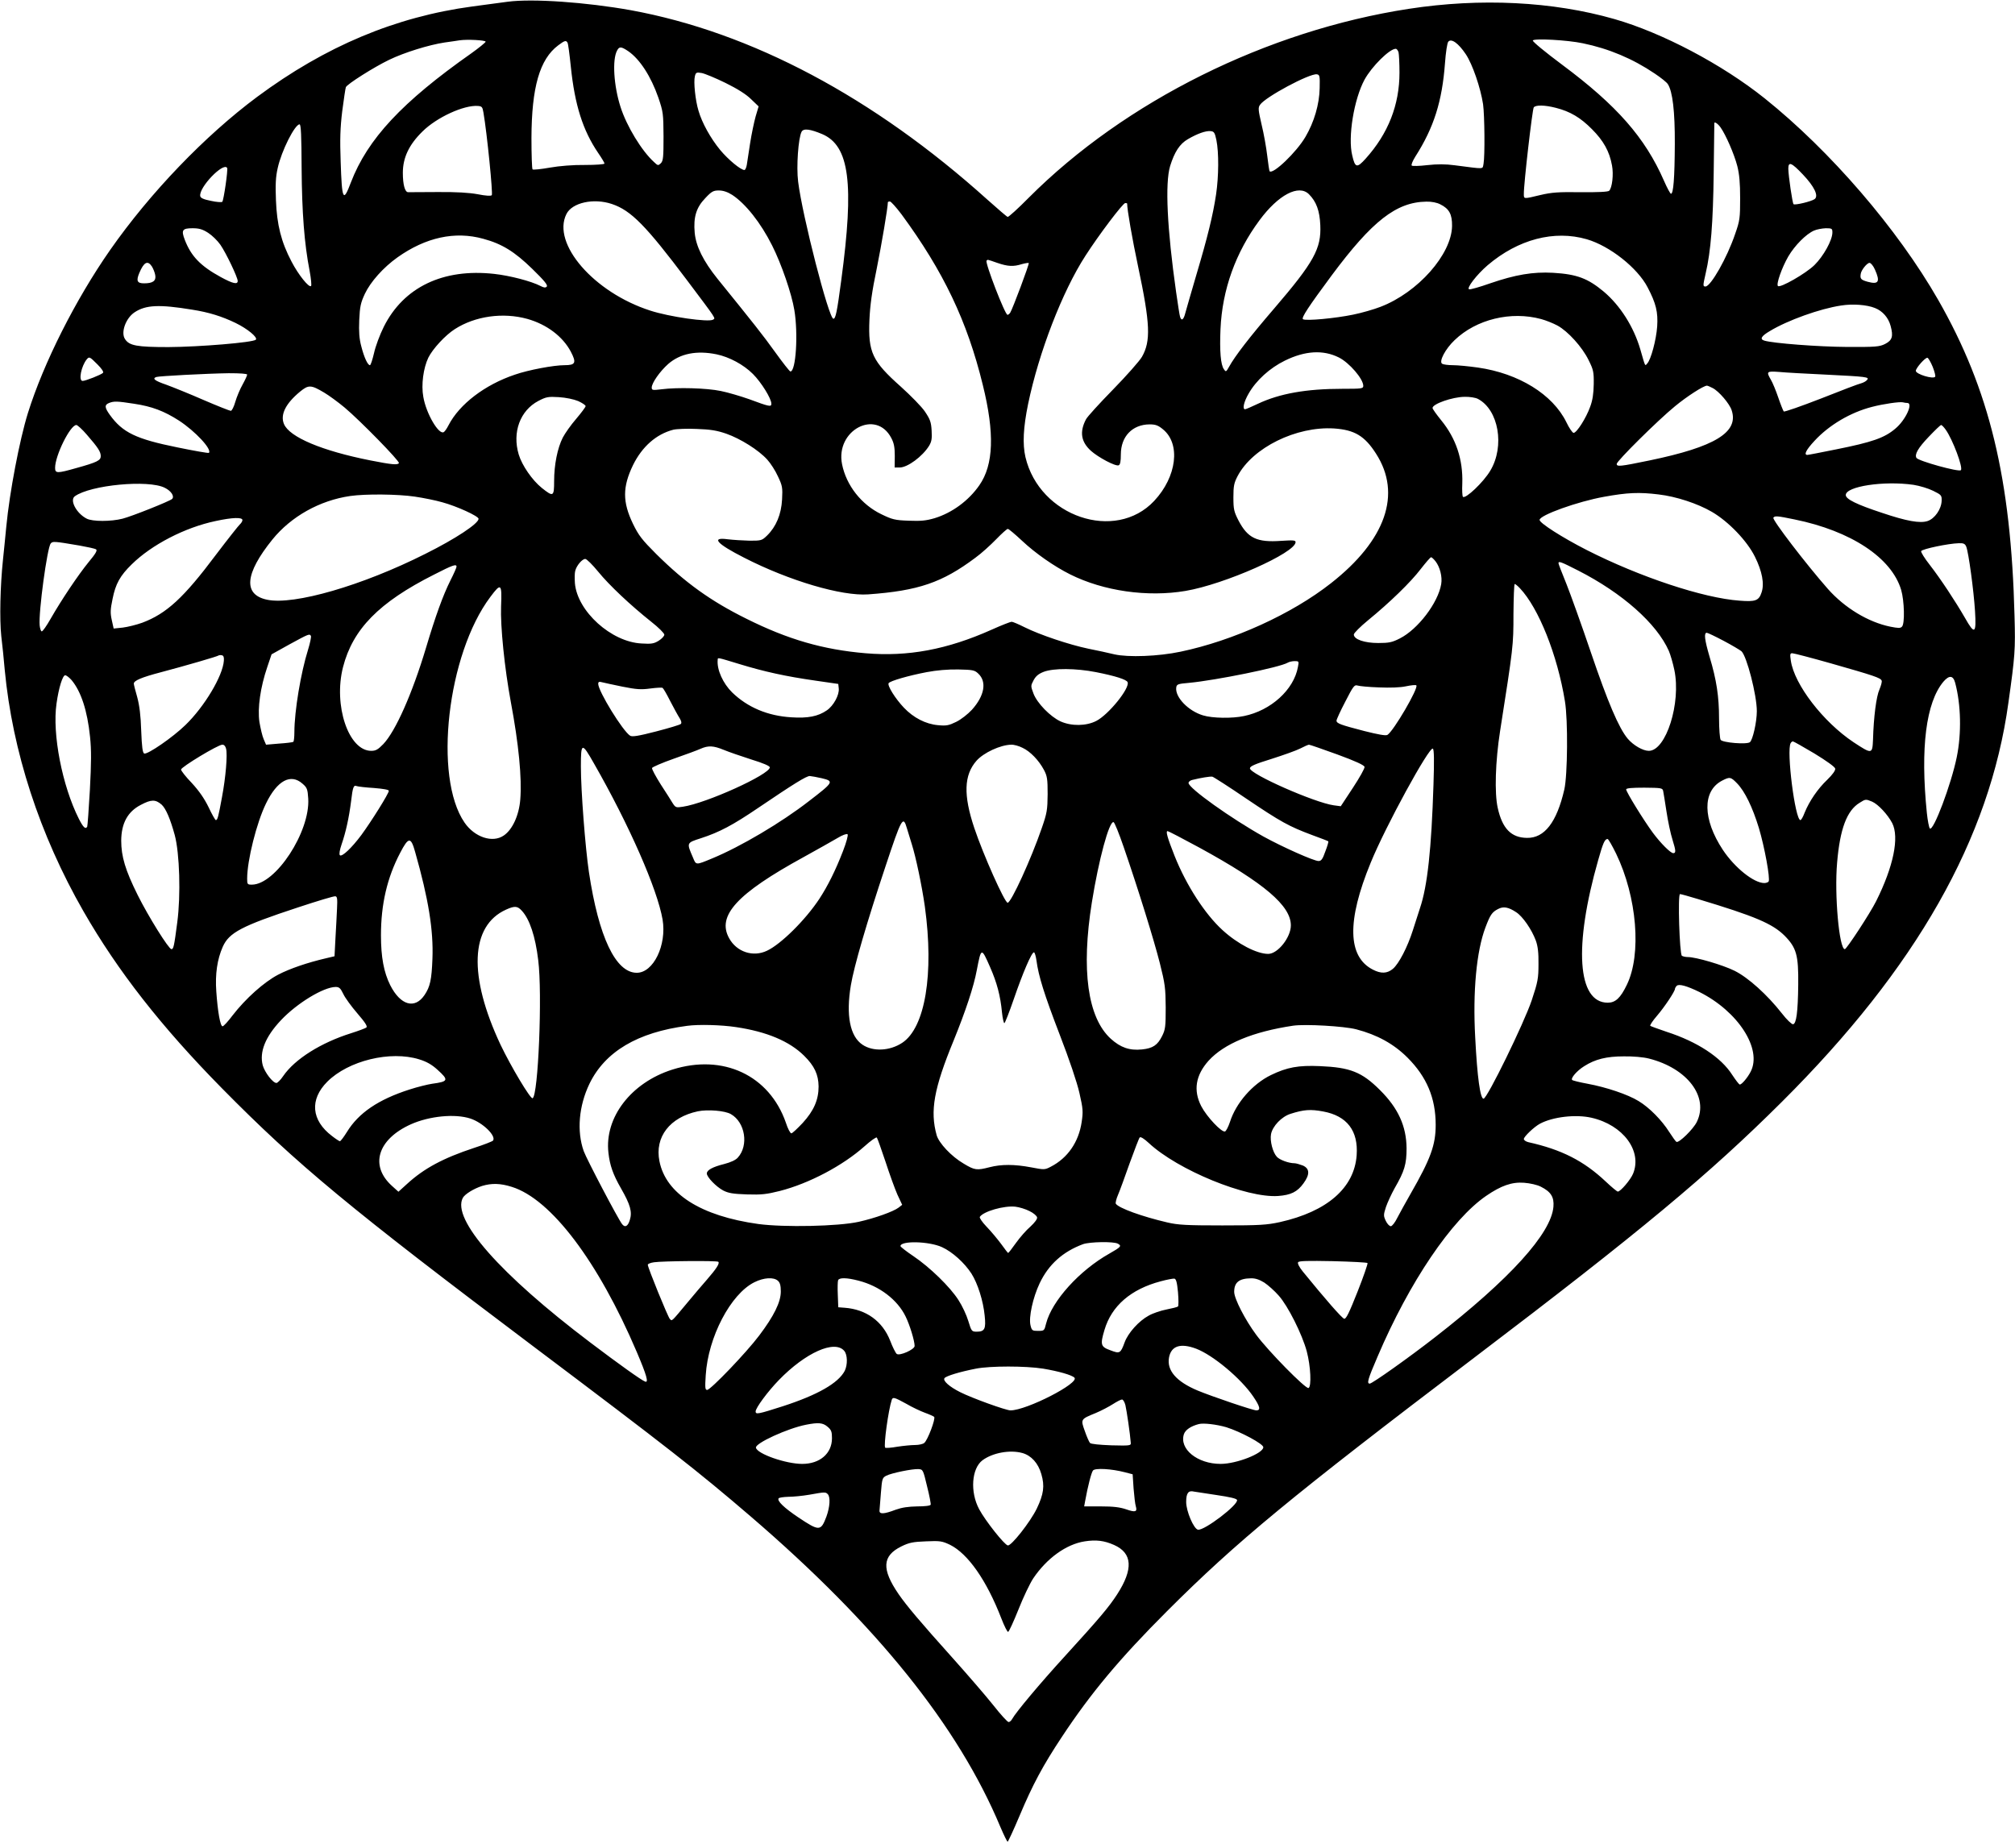 <?xml version="1.0" standalone="no"?>
<!DOCTYPE svg PUBLIC "-//W3C//DTD SVG 20010904//EN"
 "http://www.w3.org/TR/2001/REC-SVG-20010904/DTD/svg10.dtd">
<svg version="1.0" xmlns="http://www.w3.org/2000/svg"
 width="1280pt" height="1174pt" viewBox="0 0 1280 1174"
 preserveAspectRatio="xMidYMid meet">
<g transform="translate(0,1174) scale(0.1,-0.1)"
fill="#000000" stroke="none">
<path d="M3225 11729 c-38 -5 -139 -19 -224 -30 -490 -66 -934 -253 -1367
-574 -332 -247 -680 -609 -935 -974 -219 -314 -422 -716 -522 -1036 -53 -171
-116 -501 -137 -720 -6 -66 -16 -160 -21 -210 -18 -171 -22 -378 -11 -485 7
-58 17 -154 22 -215 49 -518 222 -1049 500 -1534 218 -380 495 -734 880 -1125
478 -485 815 -764 1980 -1641 849 -639 1041 -789 1380 -1080 798 -686 1317
-1330 1585 -1972 22 -51 42 -93 46 -93 3 0 37 73 75 163 84 200 149 321 269
502 184 279 369 500 669 800 442 442 789 728 1951 1610 1054 800 1490 1163
1955 1626 853 850 1319 1670 1438 2534 42 298 45 337 39 550 -22 874 -159
1440 -485 2010 -259 452 -686 947 -1102 1280 -270 216 -651 417 -955 504 -391
112 -850 135 -1305 65 -900 -138 -1803 -587 -2415 -1200 -68 -69 -129 -124
-134 -122 -5 1 -63 51 -128 109 -724 652 -1501 1064 -2265 1204 -284 51 -625
75 -783 54z m-140 -254 c-1 -5 -41 -38 -90 -73 -441 -310 -660 -545 -766 -821
-49 -130 -57 -114 -65 133 -5 140 -3 213 10 320 10 76 20 144 23 152 7 19 179
128 275 174 97 47 253 95 352 110 39 5 82 12 96 14 48 7 165 1 165 -9z m6226
-79 c43 -64 94 -214 110 -318 10 -73 12 -330 3 -378 -8 -37 14 -35 -183 -10
-58 8 -111 8 -174 1 -50 -6 -95 -7 -99 -3 -5 5 6 30 22 56 119 186 171 353
189 594 5 69 14 129 21 137 19 23 64 -9 111 -79z m744 69 c165 -34 317 -98
456 -192 39 -26 77 -56 84 -68 30 -47 45 -173 44 -379 -1 -218 -9 -316 -24
-317 -5 0 -25 37 -45 83 -120 274 -299 478 -647 737 -106 79 -190 148 -186
154 9 14 219 3 318 -18z m-6450 4 c4 -5 13 -74 21 -152 25 -243 76 -405 174
-549 22 -32 40 -62 40 -67 0 -5 -55 -9 -123 -9 -75 1 -163 -6 -225 -17 -56
-10 -105 -15 -109 -11 -4 4 -7 94 -7 199 1 322 52 501 170 589 41 31 50 33 59
17z m387 -55 c73 -51 143 -159 190 -294 31 -91 32 -102 33 -247 0 -131 -2
-155 -17 -170 -17 -16 -19 -16 -44 8 -78 71 -173 227 -212 349 -43 133 -54
301 -22 359 14 27 26 26 72 -5z m4892 -6 c3 -13 6 -71 6 -129 0 -205 -71 -387
-215 -547 -55 -61 -67 -59 -85 20 -29 117 11 358 78 482 46 84 159 196 198
196 7 0 14 -10 18 -22z m-4275 -195 c75 -37 131 -72 162 -103 l48 -46 -19 -64
c-10 -36 -26 -112 -35 -170 -9 -58 -18 -120 -21 -137 -3 -18 -10 -33 -15 -33
-24 0 -103 66 -154 127 -61 74 -116 173 -138 250 -20 65 -32 183 -23 218 6 25
10 27 44 21 20 -4 88 -32 151 -63z m3774 -33 c-2 -103 -35 -215 -90 -309 -57
-98 -207 -241 -228 -219 -2 2 -9 46 -15 98 -6 52 -22 142 -36 199 -21 91 -23
107 -10 125 32 49 314 200 361 194 18 -3 20 -10 18 -88z m-5312 -155 c23 -133
61 -517 53 -525 -6 -6 -39 -4 -89 6 -55 10 -135 15 -255 14 -96 -1 -181 -1
-188 -1 -20 1 -33 49 -33 123 0 96 39 179 125 263 91 90 262 168 351 162 26
-2 30 -6 36 -42z m6812 30 c91 -23 157 -62 230 -136 73 -73 111 -141 127 -230
11 -57 1 -142 -18 -161 -7 -7 -74 -10 -181 -9 -141 2 -184 -1 -256 -18 -108
-26 -105 -26 -105 7 -1 62 54 538 63 550 13 16 70 15 140 -3z m1047 -125 c33
-47 86 -168 106 -245 13 -52 18 -106 18 -205 0 -125 -2 -142 -32 -227 -51
-151 -155 -333 -188 -333 -17 0 -17 4 1 83 33 141 47 321 51 637 2 173 4 316
4 318 1 11 23 -4 40 -28z m-9014 -258 c2 -282 17 -480 51 -654 9 -49 13 -91 9
-95 -13 -13 -81 72 -124 155 -66 125 -93 235 -99 388 -4 101 -2 149 11 206 24
110 109 278 139 278 9 0 12 -72 13 -278z m3307 216 c173 -74 204 -312 121
-928 -27 -204 -36 -245 -50 -245 -29 0 -197 652 -224 871 -12 95 1 277 22 317
12 23 55 17 131 -15z m2504 -38 c16 -79 15 -229 -2 -345 -20 -132 -53 -268
-125 -510 -32 -110 -64 -219 -70 -242 -11 -45 -25 -55 -34 -25 -3 9 -14 80
-25 157 -57 401 -71 691 -38 800 28 90 61 141 113 171 60 35 113 54 144 51 22
-2 27 -9 37 -57z m3726 -219 c73 -77 101 -136 74 -156 -21 -15 -125 -40 -134
-32 -7 8 -32 177 -33 225 0 48 20 40 93 -37z m-10010 42 c6 -11 -22 -206 -31
-215 -4 -4 -37 -2 -72 6 -46 9 -66 18 -68 30 -11 54 148 219 171 179z m3208
-171 c84 -55 181 -176 254 -322 59 -117 124 -306 141 -410 25 -150 10 -390
-25 -390 -5 0 -48 55 -97 123 -79 110 -134 179 -367 467 -89 111 -136 205
-144 291 -9 100 10 161 67 220 40 43 52 49 86 49 27 0 55 -9 85 -28z m3664 4
c47 -47 68 -105 72 -196 7 -149 -40 -235 -294 -531 -154 -179 -249 -302 -286
-370 -18 -32 -20 -33 -32 -15 -21 28 -28 116 -22 255 11 251 96 487 248 692
119 161 249 230 314 165z m-4428 -62 c122 -41 216 -137 477 -484 193 -257 182
-240 165 -251 -29 -17 -277 18 -399 58 -357 115 -626 425 -532 613 36 73 173
103 289 64z m1840 -66 c266 -362 417 -678 516 -1083 76 -307 69 -508 -22 -638
-68 -98 -173 -175 -284 -209 -55 -16 -87 -19 -165 -16 -87 3 -105 8 -173 41
-127 61 -223 183 -250 318 -43 215 216 353 313 166 17 -32 22 -59 22 -114 l-1
-73 32 0 c50 0 145 70 187 138 16 27 19 45 16 97 -3 54 -10 72 -43 121 -21 31
-90 101 -152 157 -182 162 -209 218 -200 426 4 91 16 180 46 323 31 154 71
390 71 423 0 3 6 5 13 5 7 0 40 -37 74 -82z m3422 64 c57 -28 76 -64 75 -138
-3 -180 -217 -422 -454 -513 -41 -16 -120 -39 -175 -50 -111 -23 -299 -41
-318 -29 -12 8 33 77 182 278 258 347 411 466 601 469 34 1 68 -6 89 -17z
m-1989 5 c0 -39 32 -223 70 -402 77 -363 81 -472 24 -572 -15 -26 -98 -120
-184 -208 -86 -88 -164 -173 -172 -190 -41 -79 -31 -142 32 -199 47 -42 156
-100 176 -92 10 4 14 24 14 69 0 114 73 190 182 191 38 0 55 -6 85 -31 114
-92 89 -301 -55 -455 -247 -264 -729 -100 -818 278 -19 83 -14 187 17 338 68
327 217 714 364 941 84 131 238 335 253 335 6 0 12 -1 12 -3z m-5838 -186 c25
-16 60 -50 78 -76 36 -52 110 -207 110 -230 0 -24 -31 -17 -108 25 -128 70
-188 132 -228 236 -24 62 -16 74 49 74 41 0 63 -6 99 -29z m10318 2 c0 -49
-57 -151 -114 -207 -55 -54 -218 -147 -232 -133 -12 12 25 117 66 188 42 71
113 142 163 164 18 8 51 14 75 15 39 0 42 -2 42 -27z m-8570 -40 c119 -32 199
-82 310 -190 77 -75 102 -105 93 -114 -8 -8 -18 -7 -39 4 -60 31 -195 66 -295
77 -324 36 -575 -84 -701 -336 -25 -50 -53 -125 -62 -167 -10 -42 -21 -77 -26
-77 -14 0 -37 49 -55 120 -13 48 -16 92 -13 166 4 87 9 110 36 168 36 76 117
167 207 231 179 127 365 168 545 118z m7010 -3 c147 -43 322 -182 386 -305 54
-103 67 -158 61 -249 -6 -86 -40 -211 -63 -235 -15 -17 -11 -26 -44 89 -42
144 -128 279 -232 367 -102 85 -171 111 -323 120 -127 7 -239 -12 -399 -67
-65 -23 -125 -40 -133 -38 -21 4 46 92 117 153 194 165 423 225 630 165z
m-3745 -150 c67 -23 102 -25 156 -8 22 6 41 9 44 7 5 -5 -103 -293 -118 -316
-5 -7 -12 -13 -17 -13 -16 0 -144 332 -133 344 8 8 1 9 68 -14z m-5370 -23 c8
-13 18 -37 21 -54 7 -37 -14 -53 -71 -53 -44 0 -51 16 -30 66 29 69 53 82 80
41z m10945 -19 c35 -78 24 -97 -46 -78 -43 12 -49 19 -44 50 3 24 40 70 56 70
8 0 24 -19 34 -42z m1 -245 c48 -19 85 -61 99 -114 18 -66 10 -91 -35 -114
-36 -18 -59 -20 -245 -19 -179 1 -466 23 -522 40 -31 9 -20 29 35 61 112 68
318 142 452 162 74 12 165 5 216 -16z m-10692 -10 c109 -17 191 -43 278 -85
76 -37 142 -92 128 -106 -17 -18 -362 -46 -555 -47 -201 0 -249 9 -276 51 -28
42 5 133 61 170 71 47 156 51 364 17z m2131 -59 c124 -35 225 -112 276 -208
37 -71 30 -86 -40 -86 -68 0 -229 -30 -315 -60 -191 -64 -353 -188 -422 -322
-10 -20 -24 -40 -30 -43 -31 -20 -112 117 -130 224 -14 76 0 182 32 249 28 56
107 142 168 181 129 83 306 108 461 65z m6440 -1 c30 -8 77 -27 103 -41 67
-36 158 -137 198 -219 31 -62 34 -76 33 -153 -1 -60 -7 -103 -23 -145 -25 -70
-85 -165 -105 -165 -7 0 -28 30 -46 68 -87 177 -303 310 -562 347 -56 8 -128
15 -158 15 -30 0 -61 4 -69 9 -22 14 20 94 79 150 138 133 359 186 550 134z
m-1285 -244 c66 -33 155 -136 155 -180 0 -18 -10 -19 -132 -19 -230 0 -399
-30 -537 -95 -40 -19 -77 -35 -82 -35 -18 0 -8 47 23 100 48 84 134 162 230
209 128 63 243 70 343 20z m-3953 20 c81 -17 171 -65 231 -125 53 -53 117
-156 117 -189 0 -21 -12 -19 -141 29 -54 19 -135 43 -180 52 -91 19 -276 24
-376 11 -58 -7 -63 -6 -63 11 0 29 52 103 105 150 76 66 180 87 307 61z
m-3933 -64 c28 -28 41 -48 35 -54 -12 -12 -111 -51 -129 -51 -28 0 -9 94 26
137 16 19 19 17 68 -32z m11658 -15 c12 -30 19 -58 16 -63 -11 -18 -123 16
-123 37 0 18 61 87 74 83 6 -2 21 -28 33 -57z m-677 -50 c259 -13 277 -15 260
-34 -6 -8 -23 -17 -37 -21 -15 -3 -130 -47 -256 -97 -126 -49 -232 -86 -236
-82 -4 5 -20 45 -35 89 -15 44 -36 95 -47 113 -30 52 -27 55 54 49 39 -4 173
-11 297 -17z m-10030 0 c0 -6 -13 -34 -29 -63 -16 -28 -37 -78 -46 -109 -9
-32 -22 -58 -29 -58 -6 0 -85 31 -173 69 -89 39 -196 82 -237 97 -73 25 -91
39 -63 49 17 6 320 22 460 24 73 0 117 -3 117 -9z m489 -114 c29 -17 88 -60
130 -95 100 -84 352 -342 345 -353 -8 -13 -44 -10 -181 17 -308 61 -514 148
-549 231 -25 59 10 130 102 206 54 44 69 44 153 -6z m8820 29 c40 -20 108
-100 121 -141 47 -140 -106 -233 -521 -319 -189 -39 -209 -41 -209 -22 0 18
261 277 370 366 75 62 180 130 203 131 4 0 21 -7 36 -15z m-7206 -83 c26 -12
47 -26 47 -32 0 -6 -27 -42 -60 -81 -33 -38 -71 -92 -85 -119 -34 -67 -55
-173 -55 -276 0 -100 -5 -102 -78 -44 -61 49 -126 143 -147 213 -42 141 9 279
125 340 50 26 62 28 130 24 45 -3 94 -13 123 -25z m5715 14 c132 -69 172 -301
79 -456 -43 -73 -158 -182 -174 -166 -4 4 -6 42 -4 84 5 153 -40 287 -134 402
-30 37 -55 72 -55 78 0 26 126 70 203 71 32 1 70 -5 85 -13z m-8536 -31 c113
-17 190 -46 285 -107 104 -68 211 -183 190 -205 -3 -3 -94 13 -201 35 -262 53
-347 94 -428 206 -34 47 -35 64 -5 76 31 12 49 12 159 -5z m11264 5 c39 0 -11
-109 -76 -163 -69 -59 -147 -86 -377 -132 -94 -19 -176 -35 -182 -35 -24 0 -8
32 45 89 93 101 229 181 365 216 72 19 178 34 197 29 8 -2 20 -4 28 -4z
m-11564 -202 c72 -83 88 -108 88 -136 0 -27 -23 -39 -157 -76 -120 -34 -133
-34 -133 2 0 78 96 272 135 272 7 0 38 -28 67 -62z m11808 32 c44 -62 112
-242 96 -257 -13 -13 -269 58 -282 78 -13 22 10 63 78 134 39 41 74 75 79 75
4 0 17 -13 29 -30z m-7747 -25 c91 -32 206 -104 261 -165 21 -23 52 -71 68
-107 28 -59 30 -71 26 -146 -5 -95 -38 -173 -95 -229 -33 -32 -37 -33 -111
-33 -42 1 -105 5 -139 9 -109 15 -71 -28 104 -117 287 -147 620 -245 788 -233
319 23 470 75 680 232 39 28 98 82 133 118 35 36 68 66 74 66 6 0 46 -34 90
-75 85 -80 204 -163 306 -214 212 -106 491 -146 733 -105 248 42 699 242 699
310 0 12 -15 13 -92 8 -154 -11 -212 17 -271 130 -28 55 -32 70 -32 146 0 73
4 92 27 136 95 180 372 317 613 302 129 -9 194 -47 266 -160 165 -256 62 -550
-286 -823 -249 -196 -621 -365 -955 -435 -141 -30 -333 -37 -421 -17 -36 9
-111 25 -166 36 -120 25 -308 88 -404 136 -38 19 -75 35 -83 35 -7 0 -64 -22
-126 -50 -284 -127 -533 -173 -802 -150 -269 23 -492 87 -758 220 -224 111
-386 227 -571 410 -91 91 -112 118 -148 192 -67 139 -67 234 0 373 58 118 148
197 256 225 21 5 88 8 148 5 86 -3 127 -9 188 -30z m-3566 -344 c41 -20 63
-55 46 -71 -15 -14 -255 -110 -314 -125 -74 -19 -191 -19 -228 0 -65 33 -110
117 -76 142 99 72 468 107 572 54z m11108 19 c39 -6 95 -23 125 -38 53 -26 55
-29 54 -64 -2 -53 -44 -113 -89 -128 -48 -16 -133 -1 -290 52 -161 53 -230 87
-230 113 0 55 241 92 430 65z m-1620 -61 c113 -13 249 -58 340 -111 106 -62
223 -184 273 -285 46 -93 61 -172 42 -227 -17 -52 -39 -60 -139 -52 -230 16
-636 151 -972 322 -153 78 -299 171 -299 191 0 30 242 117 410 147 149 27 222
30 345 15z m-7900 -14 c55 -8 134 -24 175 -36 92 -25 230 -88 230 -105 0 -30
-146 -127 -339 -223 -399 -201 -834 -327 -1004 -291 -154 32 -142 165 33 382
119 147 301 249 495 277 97 14 303 12 410 -4z m8765 -145 c358 -73 616 -243
677 -448 20 -69 24 -215 5 -233 -10 -11 -24 -10 -75 0 -140 29 -289 119 -396
240 -139 158 -354 439 -346 452 9 13 24 12 135 -11z m-9860 -4 c0 -7 -7 -19
-16 -27 -8 -7 -77 -94 -152 -193 -205 -274 -314 -374 -468 -432 -36 -13 -92
-27 -124 -31 l-58 -6 -12 54 c-10 45 -9 67 5 134 19 96 48 148 122 220 126
124 337 234 533 275 106 23 170 25 170 6z m-1034 -162 c50 -9 97 -19 104 -24
10 -6 -2 -27 -47 -81 -66 -81 -171 -237 -242 -361 -25 -44 -50 -80 -56 -79 -5
0 -11 18 -13 38 -8 84 48 494 70 520 12 15 20 15 184 -13z m11984 -6 c15 -36
48 -281 56 -410 9 -145 -2 -153 -64 -43 -60 104 -154 247 -224 337 -33 42 -57
81 -54 87 9 14 171 48 239 50 30 1 39 -3 47 -21z m-3371 -94 c28 -36 44 -98
36 -145 -20 -119 -148 -287 -263 -345 -49 -25 -69 -29 -137 -29 -87 0 -155 23
-155 54 0 9 41 50 91 91 138 113 270 241 334 325 32 41 61 75 66 75 4 0 17
-12 28 -26z m-5319 -66 c70 -86 205 -213 337 -318 46 -36 83 -73 83 -82 0 -9
-16 -26 -35 -38 -30 -19 -47 -22 -109 -18 -193 9 -409 205 -424 383 -2 30 -2
65 2 78 8 34 45 77 64 76 9 0 46 -37 82 -81z m6224 8 c281 -143 500 -337 577
-511 10 -23 26 -78 35 -121 44 -210 -53 -514 -162 -514 -38 0 -98 35 -134 77
-57 68 -127 233 -234 548 -58 171 -128 366 -155 434 -28 69 -51 128 -51 133 0
15 16 9 124 -46z m-7124 24 c0 -6 -17 -45 -39 -88 -47 -94 -95 -227 -155 -428
-87 -290 -193 -529 -271 -611 -34 -35 -48 -43 -77 -43 -144 0 -241 289 -179
532 62 241 228 411 577 587 119 61 144 70 144 51z m6755 -137 c119 -126 238
-423 286 -718 20 -119 17 -470 -4 -561 -48 -208 -126 -309 -237 -307 -100 1
-157 59 -186 191 -21 94 -15 295 15 487 84 536 85 543 85 743 1 105 4 192 8
192 4 0 19 -12 33 -27z m-6472 -115 c-5 -125 22 -393 62 -608 50 -266 71 -484
60 -619 -8 -101 -50 -192 -105 -229 -71 -49 -185 -11 -249 82 -199 289 -110
1070 164 1434 68 91 74 86 68 -60z m7766 -219 c53 -28 103 -58 113 -66 34 -30
98 -279 98 -381 0 -69 -26 -183 -44 -197 -20 -16 -175 -3 -186 15 -5 8 -10 70
-10 136 0 139 -16 245 -60 391 -32 109 -37 153 -18 153 6 0 54 -23 107 -51z
m-8974 31 c3 -5 -5 -45 -18 -87 -46 -146 -87 -391 -87 -525 0 -31 -3 -59 -7
-61 -5 -3 -45 -8 -91 -11 l-82 -7 -15 35 c-9 20 -20 69 -27 109 -13 88 6 221
50 350 l27 80 115 64 c123 67 126 68 135 53z m9658 -175 c270 -77 313 -91 320
-109 3 -7 -4 -32 -14 -56 -20 -44 -37 -174 -41 -320 -4 -92 -7 -92 -124 -15
-192 128 -376 366 -398 518 -6 40 -5 47 9 47 10 0 121 -29 248 -65z m-10211
17 c-7 -97 -124 -292 -244 -408 -80 -78 -241 -189 -262 -181 -10 4 -15 41 -19
144 -3 98 -11 160 -25 213 -12 41 -22 81 -22 87 0 19 49 40 171 72 155 41 362
101 368 107 3 2 12 3 21 1 10 -2 14 -13 12 -35z m3276 -21 c157 -48 293 -78
482 -105 l145 -21 3 -28 c5 -41 -33 -111 -76 -140 -55 -38 -120 -51 -225 -44
-150 9 -278 63 -376 158 -58 57 -98 144 -92 207 1 16 -6 17 139 -27z m3547
-18 c-26 -145 -172 -277 -343 -312 -75 -16 -200 -14 -259 4 -95 28 -180 117
-171 178 3 20 11 23 82 29 169 16 575 98 626 128 8 5 28 10 44 10 27 0 28 -1
21 -37z m-2031 -42 c56 -52 40 -141 -40 -230 -26 -28 -69 -62 -100 -77 -47
-23 -63 -26 -115 -21 -79 7 -156 47 -217 111 -55 58 -107 141 -97 156 9 14
126 48 242 70 63 12 134 18 200 17 92 -2 104 -4 127 -26z m748 9 c122 -24 195
-47 201 -64 15 -38 -121 -206 -199 -246 -64 -33 -158 -34 -227 -3 -65 30 -149
116 -172 177 -18 48 -18 49 1 85 14 26 31 40 64 53 63 24 204 23 332 -2z
m-6507 -51 c60 -72 100 -194 117 -360 9 -85 8 -165 -1 -337 -7 -125 -15 -230
-17 -234 -11 -18 -25 -5 -53 50 -106 210 -170 540 -142 732 14 101 39 180 55
180 8 0 26 -14 41 -31z m11965 -17 c37 -139 41 -320 10 -472 -35 -172 -149
-475 -171 -453 -5 5 -14 50 -19 99 -42 414 -5 701 105 833 37 43 62 41 75 -7z
m-8467 -24 c90 -18 119 -20 178 -12 38 5 73 7 78 4 5 -3 27 -41 49 -85 23 -44
49 -92 59 -107 11 -18 14 -31 8 -37 -6 -6 -77 -27 -158 -48 -112 -29 -151 -35
-164 -27 -46 28 -203 283 -203 330 0 12 6 15 23 10 12 -3 71 -16 130 -28z
m4806 -5 c72 -3 135 -1 172 7 33 7 63 10 66 6 16 -16 -146 -293 -184 -315 -11
-6 -60 3 -147 25 -150 39 -176 48 -176 66 0 7 25 62 56 121 50 98 58 108 77
102 12 -4 73 -10 136 -12z m2767 -420 c77 -47 130 -85 132 -96 2 -11 -16 -37
-51 -71 -60 -57 -113 -135 -143 -208 -10 -27 -22 -48 -27 -48 -34 0 -90 444
-62 489 3 6 10 11 14 11 5 0 66 -35 137 -77z m-10090 31 c10 -38 -2 -182 -26
-309 -23 -125 -28 -145 -39 -145 -4 0 -25 37 -46 82 -28 57 -61 104 -107 154
-38 39 -68 78 -68 85 0 16 235 158 262 158 11 1 20 -9 24 -25z m5060 5 c49
-23 103 -79 136 -141 20 -38 23 -57 23 -153 -1 -100 -4 -120 -37 -215 -68
-198 -195 -475 -217 -475 -19 0 -155 305 -212 475 -70 209 -66 336 14 427 45
51 152 101 221 102 16 1 49 -8 72 -20z m1999 -42 c115 -42 171 -68 173 -79 2
-9 -32 -69 -74 -133 l-77 -117 -45 6 c-121 17 -532 198 -532 235 0 13 31 27
138 60 75 24 157 53 182 66 25 13 50 24 55 24 6 0 86 -28 180 -62z m-3897 29
c31 -13 110 -40 175 -61 75 -23 117 -41 117 -50 0 -45 -403 -228 -552 -250
-43 -7 -47 -5 -64 21 -9 16 -44 70 -77 121 -32 51 -57 97 -55 104 2 6 64 33
138 59 74 26 151 54 170 63 50 22 82 20 148 -7z m-825 -86 c225 -393 403 -800
436 -992 27 -162 -58 -338 -164 -338 -134 0 -242 227 -304 640 -23 155 -51
516 -51 671 0 153 6 155 83 19z m5333 -134 c-13 -408 -38 -645 -86 -786 -10
-30 -30 -93 -45 -140 -34 -107 -89 -213 -127 -245 -36 -30 -75 -32 -127 -5
-161 82 -166 310 -14 679 94 231 372 739 395 725 8 -5 9 -75 4 -228z m-3886
40 c79 -19 77 -24 -82 -146 -175 -136 -434 -289 -613 -363 -106 -44 -103 -44
-123 5 -41 95 -42 93 51 123 117 38 202 83 364 193 226 153 305 202 327 202
12 -1 46 -7 76 -14z m2696 -129 c221 -149 272 -177 419 -232 55 -20 102 -38
103 -40 2 -2 -6 -31 -19 -64 -17 -49 -26 -61 -43 -61 -30 0 -229 89 -349 155
-206 115 -477 308 -477 341 0 7 10 16 23 19 56 14 113 23 128 21 8 -2 105 -64
215 -139z m3118 97 c50 -51 99 -153 139 -284 36 -120 73 -322 62 -340 -3 -5
-16 -10 -28 -10 -67 1 -187 97 -263 211 -128 194 -131 373 -6 439 50 26 56 25
96 -16z m-9112 -3 c29 -25 32 -35 36 -94 13 -211 -207 -547 -358 -547 -28 0
-30 2 -30 38 0 116 60 356 120 478 71 146 157 192 232 125z m453 -27 c61 -5
95 -11 95 -18 0 -17 -111 -194 -174 -280 -61 -82 -124 -142 -137 -129 -6 6 -1
34 11 69 27 78 47 170 60 272 11 93 16 106 36 98 8 -3 57 -9 109 -12z m8190
-19 c2 -11 12 -69 21 -130 9 -60 26 -142 39 -182 21 -68 22 -83 4 -83 -17 0
-80 63 -129 129 -59 80 -170 260 -170 276 0 8 38 11 115 11 108 -1 116 -2 120
-21z m-9538 -87 c27 -25 55 -91 83 -193 31 -115 39 -383 16 -555 -20 -154 -24
-170 -37 -170 -17 0 -147 208 -215 345 -78 157 -104 244 -104 345 1 110 41
184 125 227 66 35 93 35 132 1z m10866 19 c38 -17 98 -81 127 -136 46 -91 8
-276 -102 -496 -39 -78 -188 -305 -199 -305 -36 0 -67 347 -49 550 18 214 62
331 143 380 38 24 39 24 80 7z m-6132 -169 c7 -24 21 -69 31 -101 26 -82 64
-263 83 -396 59 -428 2 -770 -144 -866 -79 -52 -185 -57 -252 -12 -80 53 -106
188 -74 378 20 120 100 395 221 758 101 304 111 323 135 239z m1377 -119 c93
-270 192 -589 230 -739 33 -131 36 -158 37 -280 0 -121 -2 -140 -23 -182 -29
-58 -59 -78 -128 -85 -79 -8 -136 12 -198 68 -147 134 -189 437 -120 867 43
269 110 518 138 509 6 -2 35 -73 64 -158z m483 -5 c411 -225 579 -368 579
-493 0 -76 -83 -181 -144 -181 -72 0 -194 63 -290 151 -112 102 -230 285 -304
470 -47 119 -58 159 -45 159 5 0 97 -48 204 -106z m-2266 -21 c-48 -124 -96
-220 -150 -303 -89 -135 -245 -289 -333 -330 -88 -42 -192 -8 -240 79 -80 143
49 284 473 516 88 49 185 103 215 121 31 19 59 29 64 24 5 -5 -7 -50 -29 -107z
m4911 -16 c133 -275 163 -640 68 -834 -40 -83 -72 -113 -121 -113 -193 0 -217
358 -61 905 31 110 42 135 60 135 5 0 29 -42 54 -93z m-7629 11 c85 -299 117
-498 110 -678 -5 -135 -15 -179 -50 -231 -62 -92 -153 -66 -218 62 -41 82 -59
179 -59 317 0 197 39 366 122 524 53 102 68 103 95 6z m8147 -299 c366 -110
475 -157 552 -233 76 -77 89 -124 87 -311 -2 -176 -12 -249 -33 -252 -8 -1
-40 29 -70 68 -94 120 -215 229 -302 272 -75 37 -245 87 -297 87 -14 0 -31 4
-37 8 -15 10 -27 392 -12 392 6 0 56 -14 112 -31z m-8643 -59 c-2 -41 -6 -127
-10 -190 l-6 -115 -55 -13 c-116 -27 -228 -65 -303 -104 -90 -47 -207 -152
-289 -258 -29 -39 -58 -70 -64 -70 -15 0 -31 93 -40 221 -8 111 6 205 41 284
40 90 118 132 480 251 121 40 227 72 235 70 12 -1 14 -16 11 -76z m1174 -16
c49 -53 86 -162 104 -314 27 -212 0 -865 -36 -877 -14 -5 -137 201 -203 339
-206 438 -193 756 34 859 55 25 73 24 101 -7z m6316 -9 c42 -27 99 -110 125
-180 13 -36 18 -77 17 -150 0 -90 -4 -113 -43 -230 -48 -143 -283 -625 -306
-625 -21 0 -40 135 -53 390 -16 291 8 547 65 698 30 79 41 97 80 117 34 18 65
13 115 -20z m-3342 -348 c44 -100 66 -183 76 -289 4 -38 11 -68 15 -68 4 0 31
69 60 153 57 166 113 297 128 297 5 0 12 -24 16 -52 13 -98 48 -212 148 -472
60 -155 110 -303 125 -370 23 -101 24 -118 14 -185 -19 -127 -89 -228 -196
-283 -38 -20 -42 -20 -125 -4 -106 20 -189 20 -263 1 -82 -21 -95 -20 -166 23
-77 45 -156 129 -171 180 -43 154 -18 296 108 602 76 187 128 343 147 447 28
145 29 145 84 20z m4506 -159 c246 -123 400 -362 326 -506 -20 -39 -57 -82
-69 -82 -5 0 -26 28 -48 61 -71 112 -222 211 -417 274 -53 18 -100 35 -104 38
-3 4 16 33 43 64 48 56 114 155 114 171 0 4 5 13 11 19 14 14 64 0 144 -39z
m-8614 -13 c11 -24 52 -80 90 -124 50 -58 65 -82 56 -89 -7 -5 -50 -21 -97
-36 -191 -60 -357 -164 -431 -272 -16 -24 -36 -44 -43 -44 -23 0 -74 67 -87
112 -22 85 16 181 116 287 103 109 270 210 347 211 23 0 31 -8 49 -45z m2494
-210 c196 -29 340 -90 433 -182 66 -65 91 -120 92 -195 0 -85 -30 -154 -101
-232 -34 -36 -66 -66 -72 -66 -7 0 -23 30 -35 68 -105 301 -399 439 -721 337
-262 -83 -432 -304 -406 -529 9 -80 29 -137 80 -226 59 -103 72 -149 56 -200
-12 -40 -30 -51 -49 -27 -25 31 -225 412 -244 464 -45 127 -31 287 36 427 99
205 306 328 621 369 73 10 218 6 310 -8z m3940 -14 c134 -35 239 -93 326 -180
122 -122 179 -257 179 -427 0 -128 -32 -216 -160 -439 -32 -55 -69 -124 -84
-152 -14 -29 -33 -53 -41 -53 -9 0 -23 15 -32 34 -15 32 -15 38 1 88 10 29 35
83 55 119 63 109 76 153 76 254 -1 140 -53 255 -169 370 -115 115 -190 144
-381 152 -137 6 -209 -7 -312 -57 -117 -57 -222 -178 -260 -298 -10 -30 -24
-57 -31 -60 -21 -8 -116 93 -151 160 -52 101 -36 197 46 289 99 109 283 185
538 223 78 11 322 -3 400 -23z m-5952 -191 c46 -14 80 -33 116 -66 73 -66 70
-75 -34 -89 -27 -4 -93 -20 -145 -37 -196 -63 -322 -148 -396 -269 -20 -32
-40 -59 -45 -59 -4 0 -27 15 -50 33 -132 100 -143 232 -30 345 134 134 401
199 584 142z m7812 5 c244 -62 381 -243 304 -402 -22 -46 -115 -137 -130 -127
-5 3 -25 31 -45 62 -48 76 -127 156 -195 197 -68 42 -205 88 -324 110 -49 9
-94 20 -98 24 -11 11 30 59 77 88 69 44 141 62 251 62 59 1 125 -5 160 -14z
m-5832 -353 c91 -52 114 -199 44 -276 -14 -16 -45 -30 -87 -41 -72 -18 -110
-38 -110 -60 0 -23 59 -84 104 -108 33 -17 63 -22 151 -25 93 -3 125 1 209 22
187 48 400 161 538 284 39 35 74 60 78 55 4 -4 28 -73 55 -153 26 -80 60 -174
76 -210 l30 -64 -23 -18 c-33 -25 -150 -67 -253 -90 -130 -29 -474 -36 -638
-14 -366 51 -587 192 -628 399 -31 154 66 279 244 317 63 13 173 4 210 -18z
m3762 17 c152 -28 224 -123 213 -278 -15 -208 -188 -358 -488 -425 -83 -18
-128 -21 -365 -21 -228 0 -282 3 -350 19 -159 37 -309 91 -327 119 -3 5 3 31
14 56 11 25 44 116 74 201 31 85 59 159 64 164 6 6 29 -9 57 -35 184 -172 621
-351 822 -337 81 6 122 26 161 80 42 57 40 95 -5 114 -19 7 -42 14 -52 14 -36
0 -94 21 -112 41 -26 28 -45 101 -37 144 10 51 67 111 124 129 85 27 126 30
207 15z m-5417 -45 c79 -26 165 -110 144 -140 -4 -5 -57 -26 -119 -46 -197
-65 -319 -130 -428 -230 l-54 -49 -41 37 c-143 129 -91 296 119 391 118 53
281 69 379 37z m7122 5 c201 -46 323 -211 264 -355 -16 -39 -80 -114 -97 -114
-5 0 -39 28 -76 63 -141 133 -282 204 -493 251 -16 4 -28 13 -28 20 0 15 65
77 102 97 82 44 228 61 328 38z m-322 -438 c64 -32 85 -66 80 -127 -14 -170
-277 -460 -753 -830 -163 -127 -398 -294 -414 -294 -20 0 -12 28 50 172 202
474 471 871 690 1021 95 65 163 89 241 83 38 -3 83 -13 106 -25z m-6537 -1
c249 -77 549 -474 794 -1049 63 -148 77 -198 53 -188 -23 8 -171 114 -348 248
-574 434 -882 784 -810 919 13 24 70 59 123 76 60 18 116 17 188 -6z m3289
-154 c25 -12 46 -30 48 -40 2 -10 -14 -32 -42 -58 -26 -22 -67 -69 -92 -104
-25 -35 -47 -64 -50 -64 -2 0 -22 26 -45 58 -23 31 -64 80 -92 109 -27 28 -46
56 -43 62 22 35 154 73 226 65 25 -3 65 -15 90 -28z m-556 -229 c66 -30 143
-100 187 -168 40 -63 75 -174 84 -267 9 -84 0 -102 -50 -102 -32 0 -34 2 -54
68 -11 37 -39 97 -62 132 -53 84 -183 210 -287 280 -45 30 -81 59 -82 63 -1
36 181 32 264 -6z m1117 22 c26 -14 20 -21 -54 -63 -190 -107 -365 -300 -402
-445 -11 -45 -12 -46 -51 -46 -36 0 -40 2 -48 36 -12 50 15 175 58 266 57 120
147 201 276 249 43 15 194 18 221 3z m-2538 -115 c10 -10 -12 -44 -72 -113
-31 -35 -84 -98 -119 -140 -111 -133 -102 -125 -117 -110 -13 14 -140 326
-140 344 0 6 18 13 40 16 54 8 400 11 408 3z m4124 -8 c3 -3 -25 -85 -63 -181
-53 -134 -73 -175 -85 -173 -14 3 -118 122 -263 300 -22 27 -35 52 -30 59 5 9
63 10 221 7 117 -3 216 -8 220 -12z m-3745 -113 c13 -12 18 -30 18 -68 0 -67
-44 -156 -137 -279 -80 -107 -309 -346 -331 -346 -13 0 -14 14 -9 93 15 242
158 516 309 591 60 30 123 34 150 9z m512 1 c133 -34 247 -121 299 -228 26
-53 57 -154 57 -187 0 -22 -96 -65 -114 -50 -7 6 -26 43 -41 83 -49 125 -153
200 -290 210 l-40 3 -3 79 c-2 44 -1 85 2 93 7 17 54 17 130 -3z m2029 -73 c4
-47 4 -88 0 -91 -5 -4 -37 -12 -73 -19 -36 -7 -87 -24 -113 -39 -63 -34 -131
-110 -153 -170 -26 -71 -31 -73 -91 -50 -61 22 -65 35 -37 129 45 153 168 259
357 309 40 11 79 18 87 17 11 -2 17 -23 23 -86z m548 61 c24 -16 66 -53 92
-83 59 -66 149 -246 178 -354 25 -94 31 -225 11 -233 -19 -6 -255 234 -332
338 -71 96 -140 230 -140 273 0 60 31 85 106 86 28 1 54 -8 85 -27z m-2668
-434 c21 -25 22 -88 3 -127 -41 -78 -172 -153 -394 -225 -156 -50 -172 -53
-172 -33 0 23 78 128 148 200 169 174 354 257 415 185z m2235 14 c108 -41 286
-190 363 -304 43 -63 49 -88 20 -88 -22 0 -284 89 -373 126 -136 57 -197 128
-182 210 14 74 73 93 172 56z m-971 -127 c96 -16 181 -40 198 -57 35 -34 -304
-208 -406 -208 -29 0 -245 78 -320 116 -68 34 -112 73 -99 89 11 14 97 40 199
60 91 18 316 18 428 0z m-870 -223 c37 -22 91 -47 118 -57 28 -10 54 -22 59
-26 11 -10 -41 -149 -63 -166 -8 -7 -34 -13 -58 -13 -24 0 -75 -5 -114 -11
-38 -7 -72 -9 -76 -6 -11 12 20 239 42 305 7 18 17 15 92 -26z m1392 -9 c8
-34 30 -183 34 -238 2 -19 -3 -20 -123 -17 -77 3 -129 8 -136 15 -6 7 -21 41
-33 76 -27 75 -27 75 69 114 36 15 85 41 110 57 25 16 50 29 57 29 7 1 17 -16
22 -36z m-1892 -137 c24 -20 28 -32 28 -73 0 -97 -77 -163 -189 -163 -104 0
-287 64 -294 103 -6 28 201 123 319 146 77 15 106 13 136 -13z m2533 -3 c92
-29 235 -106 235 -127 0 -39 -170 -106 -271 -106 -148 0 -265 95 -233 190 10
27 44 50 94 63 30 8 113 -2 175 -20z m-1295 -164 c56 -16 100 -64 120 -134 22
-75 15 -127 -29 -219 -42 -86 -162 -238 -184 -234 -22 4 -143 157 -182 230
-59 110 -48 259 21 311 65 48 175 68 254 46z m-606 -211 c15 -59 25 -112 23
-117 -2 -7 -37 -11 -85 -11 -58 -1 -98 -7 -137 -21 -76 -29 -106 -30 -103 -4
1 11 5 62 9 113 7 88 9 94 34 107 33 17 165 44 204 42 29 -2 30 -4 55 -109z
m1256 89 l50 -13 6 -91 c4 -50 10 -100 14 -112 11 -36 -3 -40 -60 -20 -41 14
-82 19 -161 19 l-107 0 6 33 c17 95 40 183 50 195 13 17 118 11 202 -11z m584
-145 c82 -12 126 -22 129 -31 10 -30 -208 -196 -248 -189 -27 5 -75 117 -75
176 0 57 14 75 50 66 11 -2 76 -12 144 -22z m-2471 6 c18 -18 14 -81 -8 -142
-36 -95 -45 -95 -180 -5 -89 60 -135 104 -124 120 3 5 31 9 62 10 31 0 91 6
132 13 100 18 104 18 118 4z m1819 -323 c117 -52 123 -153 20 -313 -53 -82
-114 -154 -331 -392 -161 -176 -313 -358 -336 -400 -6 -11 -16 -20 -23 -20 -7
0 -51 48 -98 108 -47 59 -162 192 -255 296 -210 234 -295 335 -346 409 -109
159 -104 243 18 303 49 24 74 29 156 32 90 4 102 2 153 -22 114 -57 232 -225
326 -468 19 -49 38 -87 43 -85 6 2 35 66 66 143 30 76 72 164 93 196 86 128
210 218 328 236 72 11 123 5 186 -23z"/>
</g>
</svg>
